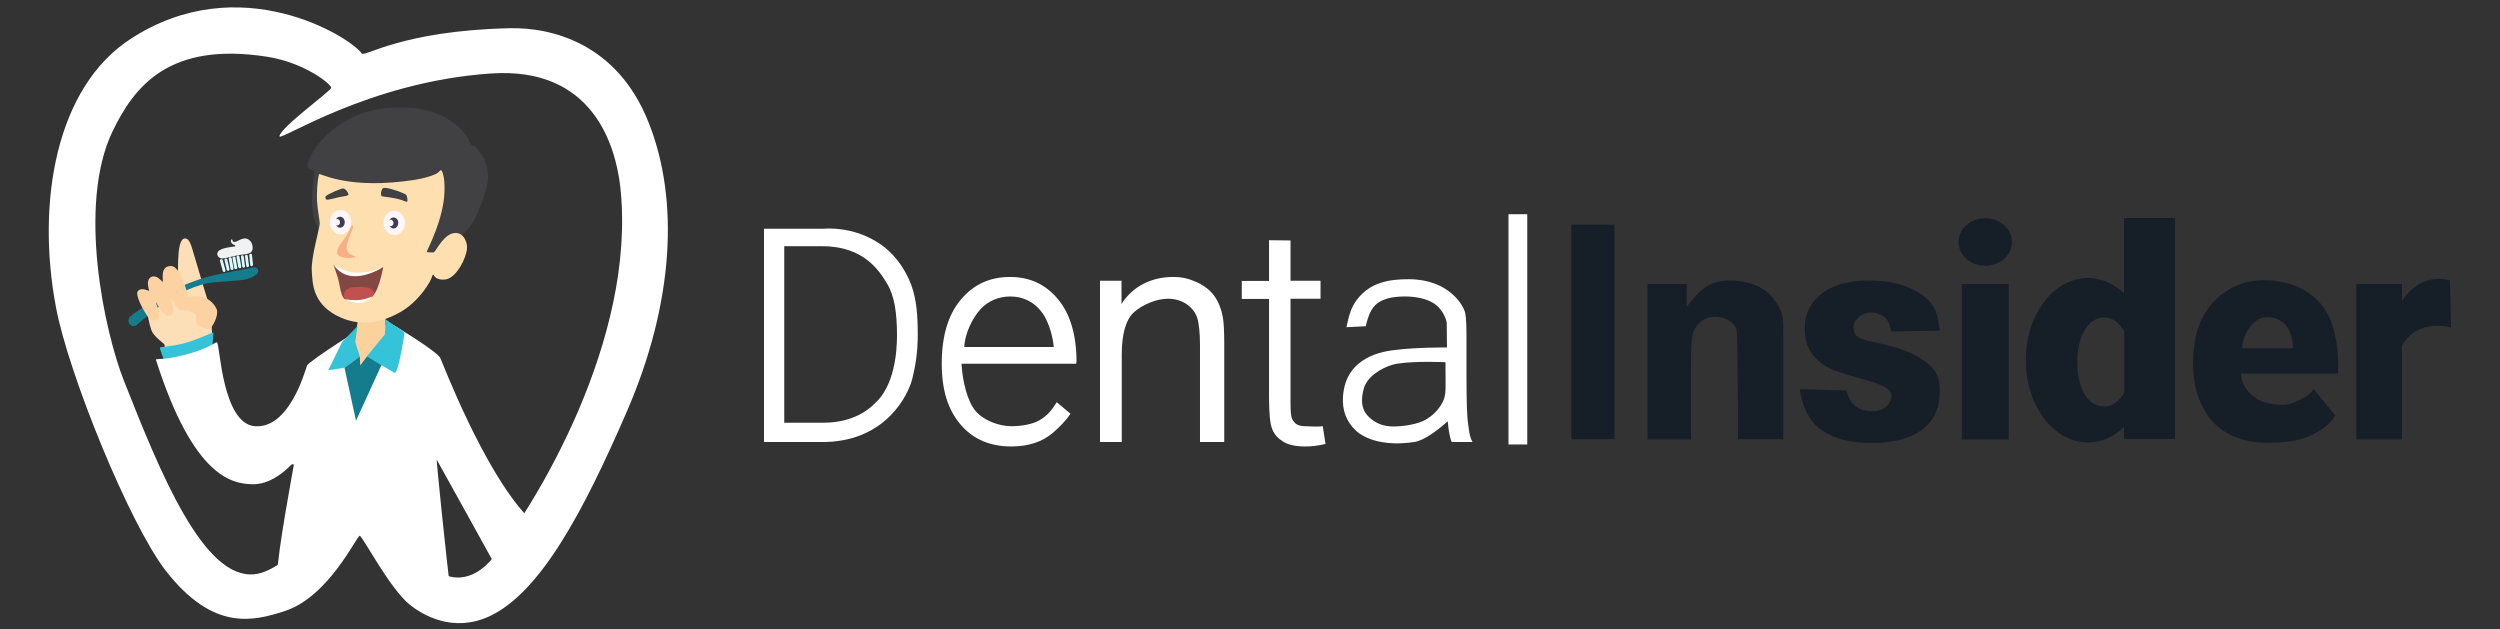 <?xml version="1.0" encoding="UTF-8"?>
<!-- Generator: Adobe Illustrator 16.0.0, SVG Export Plug-In . SVG Version: 6.00 Build 0)  -->
<!DOCTYPE svg PUBLIC "-//W3C//DTD SVG 1.1//EN" "http://www.w3.org/Graphics/SVG/1.1/DTD/svg11.dtd">
<svg version="1.1" id="Layer_1" xmlns="http://www.w3.org/2000/svg" xmlns:xlink="http://www.w3.org/1999/xlink" x="0px" y="0px" width="612px" height="154px" viewBox="-15 405.834 612 154" enable-background="new -15 405.834 612 154" xml:space="preserve">
<rect x="-15" y="405.834" width="612" height="154" fill="#333333" stroke="none"/>
<g id="Layer_2">
</g>
<g>
	<g>
		<g>
			<path id="XMLID_52_" fill="#F1F2F2" d="M41.732,464.395c0.123-0.121,0.123,0.612,0.551,0.674c0.734,0.061,1.469-0.795,2.57-0.857     c0.796-0.061,1.775,0.551,1.958,1.836c0.184,1.286-0.367,1.653-1.102,1.896c-0.673,0.185-2.448,0.246-4.59,0.857     c-0.429,0.122-1.347,0.307-1.775,0.307c-0.673,0-1.53-0.795-0.979-1.652c0.673-1.04,3.917-1.225,4.101-1.285     c0.245-0.061,0.123-0.367-0.123-0.367C41.61,465.497,41.243,464.762,41.732,464.395z"/>
			<path id="XMLID_51_" fill="#DBFAFF" d="M39.958,472.412L39.958,472.412c-0.184,0.063-0.367-0.061-0.428-0.245l-0.673-2.448     c-0.061-0.184,0.061-0.367,0.245-0.429l0,0c0.184-0.062,0.367,0.062,0.429,0.245l0.673,2.447     C40.264,472.167,40.141,472.352,39.958,472.412z"/>
			<path id="XMLID_50_" fill="#DBFAFF" d="M40.937,472.105L40.937,472.105c-0.184,0.062-0.367-0.062-0.429-0.244l-0.551-2.325     c-0.061-0.185,0.061-0.367,0.245-0.429l0,0c0.184-0.062,0.367,0.062,0.428,0.244l0.551,2.325     C41.243,471.861,41.121,472.045,40.937,472.105z"/>
			<path id="XMLID_49_" fill="#DBFAFF" d="M41.855,471.923L41.855,471.923c-0.184,0.062-0.367-0.123-0.429-0.306l-0.428-2.387     c-0.061-0.185,0.123-0.367,0.306-0.429l0,0c0.184-0.062,0.367,0.122,0.428,0.306l0.428,2.388     C42.161,471.739,42.039,471.923,41.855,471.923z"/>
			<path id="XMLID_48_" fill="#DBFAFF" d="M42.773,471.739L42.773,471.739c-0.184,0.061-0.367-0.123-0.429-0.306l-0.428-2.388     c-0.061-0.184,0.123-0.367,0.306-0.428l0,0c0.184-0.062,0.367,0.122,0.428,0.306l0.428,2.387     C43.14,471.494,43.018,471.678,42.773,471.739z"/>
			<path id="XMLID_47_" fill="#DBFAFF" d="M43.752,471.494L43.752,471.494c-0.184,0.063-0.367-0.122-0.428-0.307l-0.429-2.387     c-0.061-0.184,0.123-0.367,0.306-0.429l0,0c0.184-0.062,0.367,0.123,0.428,0.306l0.429,2.387     C44.058,471.311,43.936,471.494,43.752,471.494z"/>
			<path id="XMLID_46_" fill="#DBFAFF" d="M44.67,471.372L44.67,471.372c-0.184,0-0.367-0.123-0.367-0.306l-0.306-2.388     c0-0.184,0.123-0.366,0.306-0.366l0,0c0.184,0,0.367,0.123,0.367,0.306l0.306,2.387C45.037,471.188,44.854,471.311,44.67,471.372     z"/>
			<path id="XMLID_45_" fill="#DBFAFF" d="M45.649,471.25L45.649,471.25c-0.184,0-0.367-0.123-0.367-0.307l-0.306-2.387     c0-0.184,0.123-0.367,0.306-0.367l0,0c0.184,0,0.367,0.123,0.367,0.307l0.306,2.387C46.017,471.005,45.833,471.188,45.649,471.25     z"/>
			<path id="XMLID_44_" fill="#FCDFB7" d="M30.227,464.211c1.408-0.122,1.775,2.571,2.754,5.63c1.285,4.224,2.693,9.241,2.938,9.608     c0.428,0.673,1.102,7.834,0.979,8.322c-0.184,0.489-11.689,5.875-11.689,5.079c0-0.795,0.245-2.446,0-2.754     c-0.245-0.307-2.57-1.896-3.121-3.364c-0.551-1.472-1.163-4.469-0.857-4.836c0.306-0.366,7.099-6.119,7.283-6.793     C28.819,474.126,27.901,464.395,30.227,464.211z"/>
			<path id="XMLID_43_" fill="#DBFAFF" d="M46.628,471.005L46.628,471.005c-0.184,0-0.367-0.123-0.367-0.306l-0.245-2.387     c0-0.185,0.122-0.367,0.306-0.367l0,0c0.184,0,0.367,0.123,0.367,0.306l0.245,2.387C46.996,470.76,46.812,470.943,46.628,471.005     z"/>
			<path id="XMLID_42_" fill="#147C8D" d="M36.102,473.514c1.591-0.429,9.915-2.02,10.587-2.142c1.163-0.306,1.591,0.306,1.53,0.918     c-0.062,0.856-1.836,1.713-3.488,2.021c-1.775,0.306-7.283,0.551-8.629,0.795c-5.141,1.041-9.792,3.916-12.362,5.937     c-2.632,2.021-4.345,3.61-5.447,4.468c-0.306,0.244-1.041,0.244-1.53-0.307c-0.367-0.428-0.489-1.346,0.123-1.897     c1.836-1.653,8.201-5.263,9.669-5.997C30.349,475.35,33.287,474.311,36.102,473.514z"/>
			<path id="XMLID_41_" fill="#FCD2A3" d="M33.042,484.836c0.367,0.857,2.876,1.896,3.366,1.469     c0.489-0.428,1.713-2.264,1.774-4.162c0-0.856-1.285-2.814-2.999-3.365c-1.347-0.43-2.326-0.551-3.733-0.307     c-0.184,0-0.489,0-0.551-0.367c-0.061-1.102-1.53-5.263-2.631-6.364c-0.551-0.612-1.102-0.979-2.203-0.673     c-0.918,0.244-1.224,1.346-1.224,1.896c-0.062,0.428,0.061,1.896,0,1.896c-0.062,0-0.979-1.04-1.53-1.224     c-0.673-0.245-1.652-0.245-2.02,0.918c-0.306,1.041,0.306,2.388,0.184,2.448c-0.184,0.061-0.673-0.306-1.469-0.367     c-0.857-0.061-1.346,0.367-1.408,0.857c-0.184,1.652,2.387,5.752,2.876,6.242c0.49,0.489,1.408,0.674,1.897,0.428     c0.795-0.367,0.612-1.713,0.489-2.325c-0.184-0.551-0.612-1.591-0.673-1.774c-0.062-0.123,0.061-0.244,0.122,0     c0.062,0.185,1.469,2.143,1.958,2.632c0.796,0.733,1.836,0.366,2.02-0.122c0.429-1.103-0.489-3.366-0.367-3.428     c0.123-0.062,1.163,1.959,1.897,2.448c0.673,0.429,1.775,0.245,1.897,0.245c0.49,0,1.836,0.49,2.081,0.857     C33.287,483.245,32.797,484.225,33.042,484.836z"/>
			<path id="XMLID_40_" fill="#34C3D9" d="M24.229,490.834c0.734,0,4.529-0.551,6.365-1.102c3.305-0.979,6.732-2.754,6.67-2.448     c0,0.366-0.306,3.55-0.306,3.55s-11.261,3.794-11.506,3.609C25.208,494.261,23.862,490.834,24.229,490.834z"/>
		</g>
		<path id="XMLID_39_" fill="#FFFFFF" d="M38.183,489.732c0.673,1.039,1.347,19.768,9.18,20.438    c8.446,0.673,12.24-13.342,12.791-14.811c0.428-1.163,14.626-10.036,14.626-10.036l6.61,0.12c0,0,10.648,6.428,11.383,8.019    c0.551,1.104,10.526,27.418,21.297,38.801c3.855,4.039-5.508,16.586-6.181,15.117c-0.612-1.469-15.729-28.52-15.973-29.009    c-0.184-0.49,2.57,26.561,3.244,30.905c0.122,0.855-10.588-1.774-10.588-1.774l-7.956-11.322l-7.344-4.101l-6.732,8.263    c0,0-9.67,7.711-9.67,6.183c0-5.265,3.978-26.256,4.04-26.744c0.061-0.489-0.429-0.43-0.979,0.184    c-0.428,0.43-4.467,4.651-9.363,4.406c-4.529-0.184-14.137-1.407-23.378-30.416c-0.184-0.49,1.407,0.184,6.732-1.163    C37.081,490.956,37.877,489.182,38.183,489.732z"/>
		<g>
			<polygon id="XMLID_38_" fill="#FBD29E" points="79.432,482.51 79.248,490.527 73.312,497.811 71.598,491.078 72.7,483.551    "/>
			<path id="XMLID_37_" fill="#34C3D9" d="M81.635,497.137l-6.854-4.039l4.468-5.444l0.123-3.675l4.651,3.244     C84.083,487.223,82.614,496.953,81.635,497.137z"/>
			<polygon id="XMLID_36_" fill="#34C3D9" points="72.516,485.693 71.965,489.549 73.067,493.098 69.333,495.852 65.355,496.464      68.783,489.486    "/>
			<polygon id="XMLID_35_" fill="#147C8D" points="73.067,493.098 69.333,495.852 72.149,508.826 78.391,495.18 74.842,493.098      73.189,495.301    "/>
		</g>
		<path id="XMLID_34_" fill="#414042" d="M91.243,468.984c0,0,7.833-4.957,10.159-9.914c1.652-3.488,2.938-7.344,3.06-9.486    c0.245-4.712-2.938-8.018-3.611-8.079c-0.49-0.062-0.734-0.489-0.857-0.856c-0.428-1.347-4.284-7.711-14.626-8.445    c-18.177-1.285-25.092,11.873-25.092,14.137c0,0.979,1.591,0.979,1.591,1.591s-0.795,5.998-0.367,9.302    c0.306,2.388,1.224,4.651,1.775,5.387C63.826,463.355,91.243,468.984,91.243,468.984z"/>
		<path id="XMLID_33_" fill="#FDDFB0" d="M63.091,448.482c-0.49,1.959-0.551,4.896-0.49,6.427c0.123,2.265,0.673,5.019,0.673,5.63    c0.061,0.795-2.142,8.262-1.958,11.443c0.184,3.184,0.184,7.896,5.937,11.017c5.814,3.121,11.322,1.774,15.912-0.856    c4.467-2.632,7.344-7.405,7.65-8.752c0.122-0.551,0.367-0.244,0.489,0c0.367,0.674,1.653,1.103,3.06,0.795    c2.387-0.611,4.712-4.896,4.958-7.526c0.122-1.47-0.796-3.794-2.754-3.794c-2.754-0.063-4.712,4.223-5.324,4.712    c-0.123,0.123-1.775,0-1.775-0.062c0-0.429,4.162-7.834,4.345-14.871c0.123-3.673-0.612-5.142-0.856-5.142    c-0.245-0.062-0.49,0.551-1.286,0.918c-1.652,0.796-4.529,1.47-8.139,1.836C69.089,451.91,63.213,448.055,63.091,448.482z"/>
		<g>
			<path id="XMLID_32_" fill="#824841" d="M75.209,478.961c-2.265,0.551-4.835,0.307-5.753,0.122     c-0.49-0.122-1.102-1.713-1.347-3.488c-0.306-2.142-1.652-5.079-1.407-4.896c0.245,0.123,2.264,1.713,2.264,1.713     s2.387,0.734,2.938,0.673c0.551,0,4.345-0.795,4.59-0.795c0.184,0,2.326-1.103,2.326-1.103     C78.697,471.617,77.657,478.41,75.209,478.961z"/>
			<path id="XMLID_31_" fill="#FFFEFF" d="M66.641,470.699c0.367,0.428,1.897,2.754,5.263,2.754c3.672,0,7.1-2.387,6.793-2.264     c-0.306,0.121-3.366,1.713-7.222,1.346C69.272,472.29,66.641,470.699,66.641,470.699z"/>
			<path id="XMLID_30_" fill="#C2504F" d="M70.925,476.207c0.673-0.184,3.978-0.245,4.896,0.245     c0.795,0.428,1.163,2.142-0.734,2.631c-1.897,0.551-4.896,0.429-5.569,0C69.15,478.898,68.538,476.941,70.925,476.207z"/>
			<path id="XMLID_29_" fill="#FFFEFF" d="M69.456,479.083c0.673,0.429,2.326,1.041,3.611,0.918c2.081-0.245,2.876-1.346,3.06-1.53     c0.245-0.244-1.163,0.551-3.06,0.795C71.476,479.45,69.456,479.083,69.456,479.083z"/>
		</g>
		<path id="XMLID_28_" fill="#F9AF85" d="M71.169,460.968c0.245-0.061,0.306,0.367,0.123,0.979    c-0.245,0.673-1.713,3.672-1.408,4.957c0.306,1.285,1.652,1.529,1.958,1.652c0.306,0.122,0.123,0.244-0.245,0.366    c-0.367,0.062-3.733,0.306-4.04-1.04c-0.306-1.347,1.286-2.814,1.958-3.855C70.558,462.498,70.925,460.968,71.169,460.968z"/>
		<g>
			<ellipse id="XMLID_27_" fill="#FFF6F8" cx="68.354" cy="460.233" rx="2.631" ry="2.999"/>
			<path id="XMLID_26_" fill="#3B3D58" d="M68.232,458.887c-0.428,0-0.795,0.245-0.979,0.674c0.122-0.063,0.184-0.123,0.306-0.123     c0.367,0,0.673,0.366,0.673,0.795s-0.306,0.796-0.673,0.796c-0.122,0-0.245-0.063-0.306-0.123     c0.184,0.366,0.551,0.673,0.979,0.673c0.673,0,1.163-0.612,1.163-1.348C69.395,459.496,68.905,458.887,68.232,458.887z"/>
		</g>
		<g>
			<ellipse id="XMLID_25_" fill="#FFF6F8" cx="81.512" cy="460.417" rx="2.632" ry="2.999"/>
			<path id="XMLID_24_" fill="#3B3D58" d="M81.329,459.071c-0.428,0-0.795,0.245-0.979,0.673c0.123-0.063,0.184-0.123,0.306-0.123     c0.367,0,0.673,0.367,0.673,0.795c0,0.429-0.306,0.796-0.673,0.796c-0.123,0-0.245-0.062-0.306-0.123     c0.184,0.367,0.551,0.673,0.979,0.673c0.673,0,1.163-0.611,1.163-1.347C82.553,459.684,82.002,459.071,81.329,459.071z"/>
		</g>
		<path id="XMLID_23_" fill="#414042" d="M64.744,454.542c-0.061-0.123-0.123-0.49,0-0.673c0.551-0.551,3.917-2.02,4.345-1.897    c0.795,0.245,1.346,1.407,1.163,1.591c-0.367,0.367-1.591,0.307-2.815,0.674C66.273,454.48,64.866,454.97,64.744,454.542z"/>
		<path id="XMLID_22_" fill="#414042" d="M78.391,452.521c0.123-0.489,0.367-0.795,1.163-0.672c1.652,0.244,4.834,1.407,4.957,1.774    c0.184,0.367,0.367,1.53,0.123,1.591c-0.245,0.061-0.796-0.245-1.347-0.429c-2.142-0.673-4.651-0.795-4.834-0.918    C78.269,453.747,78.146,453.134,78.391,452.521z"/>
	</g>
	<g>
		<path fill="#FFFFFF" d="M143.753,435.753c-7.589-19.155-23.501-23.256-34.027-23.011c-26.438,0.611-35.496,7.161-36.169,6.182    c-2.693-3.917-29.805-21.053-56.61-3.55C-1.229,427.186-6.186,455.215-1.29,481.104c3.06,16.278,17.993,52.998,26.867,64.443    c11.689,14.993,21.542,12.301,29.009,9.914c10.894-3.428,17.809-18.604,18.482-18.48c0.673,0.121,7.344,12.912,12.179,16.828    c3.183,2.57,10.587,6.979,19.461,2.938c12.546-5.753,23.134-25.704,33.721-50.123    C149.995,480.001,151.342,454.727,143.753,435.753z M105.748,542.303c-5.263,6.487-11.077,5.814-15.3,2.203    c-4.59-3.917-13.036-17.381-17.871-17.258c-4.162,0.122-15.973,18.114-25.214,19.155c-12.485,1.405-23.072-24.664-32.008-47.309    c-4.834-12.239-11.444-43.085-2.815-61.079c5.324-11.076,13.893-22.031,37.822-18.299c8.996,1.408,15.483,6.487,15.728,7.59    c0.184,0.611-12.485,9.729-12.668,11.872c-0.122,1.47,21.665-13.341,51.836-15.36c24.664-1.652,30.355,17.259,31.58,27.662    C140.999,489.059,115.723,529.879,105.748,542.303z"/>
	</g>
</g>
<g>
	<path fill="#FFFFFF" d="M172.027,514.09v-52.265h14.443c7.834-0.49,13.219,2.999,15.361,4.774c2.754,2.324,4.835,5.323,6.243,8.995   c1.346,3.673,1.591,7.65,1.591,12.302c0,3.979-0.551,7.588-1.346,10.709c-1.041,3.979-6.365,14.935-20.992,15.424h-15.3V514.09z    M176.984,509.316h9.547c7.589,0,11.383-3.488,12.546-4.652c4.896-4.283,5.508-12.729,5.508-16.646   c0-5.508-0.612-9.729-2.387-12.666c-1.775-2.938-5.508-9.242-15.851-9.242h-9.364L176.984,509.316L176.984,509.316z"/>
	<path fill="#FFFFFF" d="M254.28,514.028v-39.475h5.263v5.692c2.815-4.407,7.405-6.61,12.668-6.61c2.265,0,3.856,0.429,5.753,1.285   c1.897,0.857,3.366,2.021,4.345,3.427c0.979,1.408,1.652,3.061,2.02,5.02c0.245,1.285,0.367,3.428,0.367,6.609v24.052h-5.938   V490.22c0-2.754-0.245-5.386-0.734-6.73c-0.489-1.347-1.407-2.448-2.692-3.306c-1.286-0.795-2.754-1.224-4.468-1.224   c-2.754,0-6.242,1.47-8.262,3.306s-2.999,5.323-2.999,10.465v21.298H254.28L254.28,514.028z"/>
	<path fill="#FFFFFF" d="M308.81,510.173l0.675,4.345c-1.836,0.431-3.43,0.612-4.896,0.612c-2.325,0-4.161-0.367-5.446-1.163   c-1.283-0.795-2.202-1.772-2.691-3.06c-0.551-1.285-0.795-3.917-0.795-8.018v-23.87h-6.671v-4.405h6.671v-9.977l5.263,0.062v9.853   h7.345v4.407h-7.345v25.645c0,1.959,0.123,3.183,0.367,3.731c0.245,0.551,0.611,0.979,1.102,1.347   c0.49,0.308,1.227,0.489,2.203,0.489C305.32,510.173,307.646,510.355,308.81,510.173z"/>
	<path fill="#FFFFFF" d="M339.409,508.949c-2.388,2.142-5.753,4.712-8.142,5.079c-7.281,1.102-12.115-0.673-14.382-2.815   c-2.265-2.142-3.364-4.957-3.121-8.322c0.675-9.977,10.222-11.078,12.791-11.384c5.201-0.673,12.668-0.612,12.668-0.612   c0-0.918-0.062-5.689-0.062-5.936c-0.122-1.285-1.104-3.122-2.325-4.225c-1.652-1.529-4.651-2.324-7.895-2.324   c-3.063,0-5.266,0.551-6.732,1.652c-1.467,1.101-2.203,2.814-2.876,5.631l-4.713,0.244c0.551-2.815,1.163-4.896,2.51-6.672   c3.305-4.467,8.262-5.08,12.729-5.08c9.792,0,13.464,6.427,13.831,8.323c0.242,1.164,0.306,3.244,0.306,6.243v9.059   c0,6.304,0.122,10.28,0.429,11.994c0.245,1.652,0.245,2.692,1.04,4.225h-5.079C339.776,512.621,339.593,510.846,339.409,508.949z    M338.858,494.506c0,0-7.224-0.367-11.873,0.367c-2.632,0.428-6.364,2.387-7.711,5.018c-0.553,0.979-0.856,2.816-0.856,3.979   c0,2.203,0.979,3.55,2.387,4.651c1.104,0.854,2.754,1.714,5.265,1.714c2.51,0,6.12-0.553,8.018-1.714   c1.958-1.164,3.366-2.692,4.284-4.714c0.673-1.53,0.489-3.795,0.489-6.793L338.858,494.506L338.858,494.506z"/>
	<path fill="#FFFFFF" d="M354.281,514.641v-56.365h4.59v56.365H354.281z"/>
	<path fill="#FFFFFF" d="M239.47,508.704c-1.775,1.04-4.59,1.469-6.854,1.469c-2.999,0-6.732-1.347-8.751-3.672   c-2.021-2.325-3.244-7.222-3.489-11.628h28.091c0-0.796,0.062,0,0.062-0.43c0-6.608-1.53-11.75-4.529-15.36   c-3.06-3.672-6.916-5.447-11.75-5.447c-4.957,0-8.935,1.837-12.057,5.569c-3.121,3.732-4.651,8.936-4.651,15.667   c0,6.485,1.53,11.261,4.59,14.871c3.06,3.61,7.222,5.386,12.423,5.386c4.162,0,7.589-1.102,10.221-3.366   c1.53-1.346,3.06-2.813,4.284-4.648l-3.366-2.816C242.53,506.195,241.367,507.604,239.47,508.704z M225.026,481.531   c1.897-2.081,4.529-3.121,7.283-3.121c3.06,0,5.875,1.285,7.772,3.917c1.285,1.714,2.57,5.019,2.876,8.446h-21.91   C221.232,487.284,223.129,483.611,225.026,481.531z"/>
</g>
<g>
	<ellipse id="XMLID_10_" fill="#161F28" cx="470.989" cy="465.068" rx="6.548" ry="5.814"/>
	<path fill="#161F28" d="M369.642,513.355v-52.511h10.589v52.511H369.642z"/>
	<path fill="#161F28" d="M421.662,513.355h-11.199c0,0-0.062-25.398-0.307-26.623c-0.308-2.143-4.225-4.344-7.649-2.875   c-1.53,0.672-2.51,1.957-3.061,3.549c-0.489,1.592-0.489,4.468-0.489,8.752v17.258h-10.649V475.35h9.608v5.569   c3.306-4.284,5.569-6.426,10.588-6.426c2.203,0,4.529,0.428,6.365,1.224c1.836,0.795,3.243,1.836,4.161,3.061   c0.918,1.224,1.896,2.631,2.265,4.223c0.367,1.592,0.245,3.855,0.245,6.793v23.563H421.662z"/>
	<path fill="#161F28" d="M425.579,501.115l11.444,0.307c0.428,1.957,1.65,4.896,5.996,5.079c3.854,0.185,5.079-2.571,5.02-3.917   c-0.184-3.611-12.607-4.223-17.197-7.834c-2.876-2.264-4.039-4.834-4.039-8.506c0-3.305,1.104-5.876,3.672-8.141   c2.634-2.264,6.428-3.61,11.873-3.61c5.51,0,8.938,1.102,11.628,2.569c5.388,2.877,5.324,6.427,5.938,9.731l-11.995,0.185   c-0.184-1.47-0.734-2.877-1.591-3.489c-3.979-2.999-7.956,0.428-7.589,2.754c0.366,2.631,1.896,2.631,7.282,3.854   c5.386,1.226,8.812,2.938,10.894,4.714c2.082,1.772,2.938,3.426,2.938,6.608c0,3.488-0.796,6.609-3.731,9.118   c-2.938,2.509-7.222,3.732-12.914,3.732c-5.201,0-9.302-1.041-12.301-3.184C427.782,509.01,426.068,504.91,425.579,501.115z"/>
	<rect id="XMLID_6_" x="465.236" y="475.35" fill="#161F28" width="11.506" height="38.066"/>
	<path fill="#161F28" d="M551.345,501.055l5.324,6.486c-0.918,1.592-2.692,3.305-5.63,4.713c-3.244,1.591-6.609,1.958-10.771,1.958   c-6.607,0-11.506-2.142-14.688-6.487c-2.51-3.487-3.733-7.834-3.733-13.097c0-6.304,1.652-11.261,4.957-14.812   c3.307-3.549,7.466-5.385,12.484-5.385c5.631,0,10.403,1.897,13.709,5.631c3.244,3.731,4.528,9.485,4.406,17.196h-23.809   c0.063,2.998,2.693,7.956,10.71,7.65C546.082,504.85,550.488,502.891,551.345,501.055z M546.326,491.078   c-0.063-2.938-1.162-7.588-6.364-7.588c-3.733,0-6.12,4.834-6.06,7.588H546.326z"/>
	<path fill="#161F28" d="M504.955,459.254v18.36c-2.509-2.326-5.508-3.733-8.813-3.733c-8.443,0-15.237,8.996-15.237,20.135   c0,11.14,6.854,20.136,15.237,20.136c3.307,0,6.306-1.348,8.813-3.732v2.876h12.484v-54.101h-12.484V459.254z M500.182,505.338   c-4.404,0-6.671-4.896-6.671-10.895s2.448-10.895,6.671-10.895c1.897,0,3.61,1.285,4.836,3.366v15.057   C503.73,504.053,502.079,505.338,500.182,505.338z"/>
	<path id="XMLID_1_" fill="#161F28" d="M584.76,474.493c0,0-6.854-2.509-11.75,5.019v-4.162h-11.199v38.066h11.199v-22.949   c1.836-3.183,5.021-5.813,11.995-4.529L584.76,474.493z"/>
</g>
</svg>